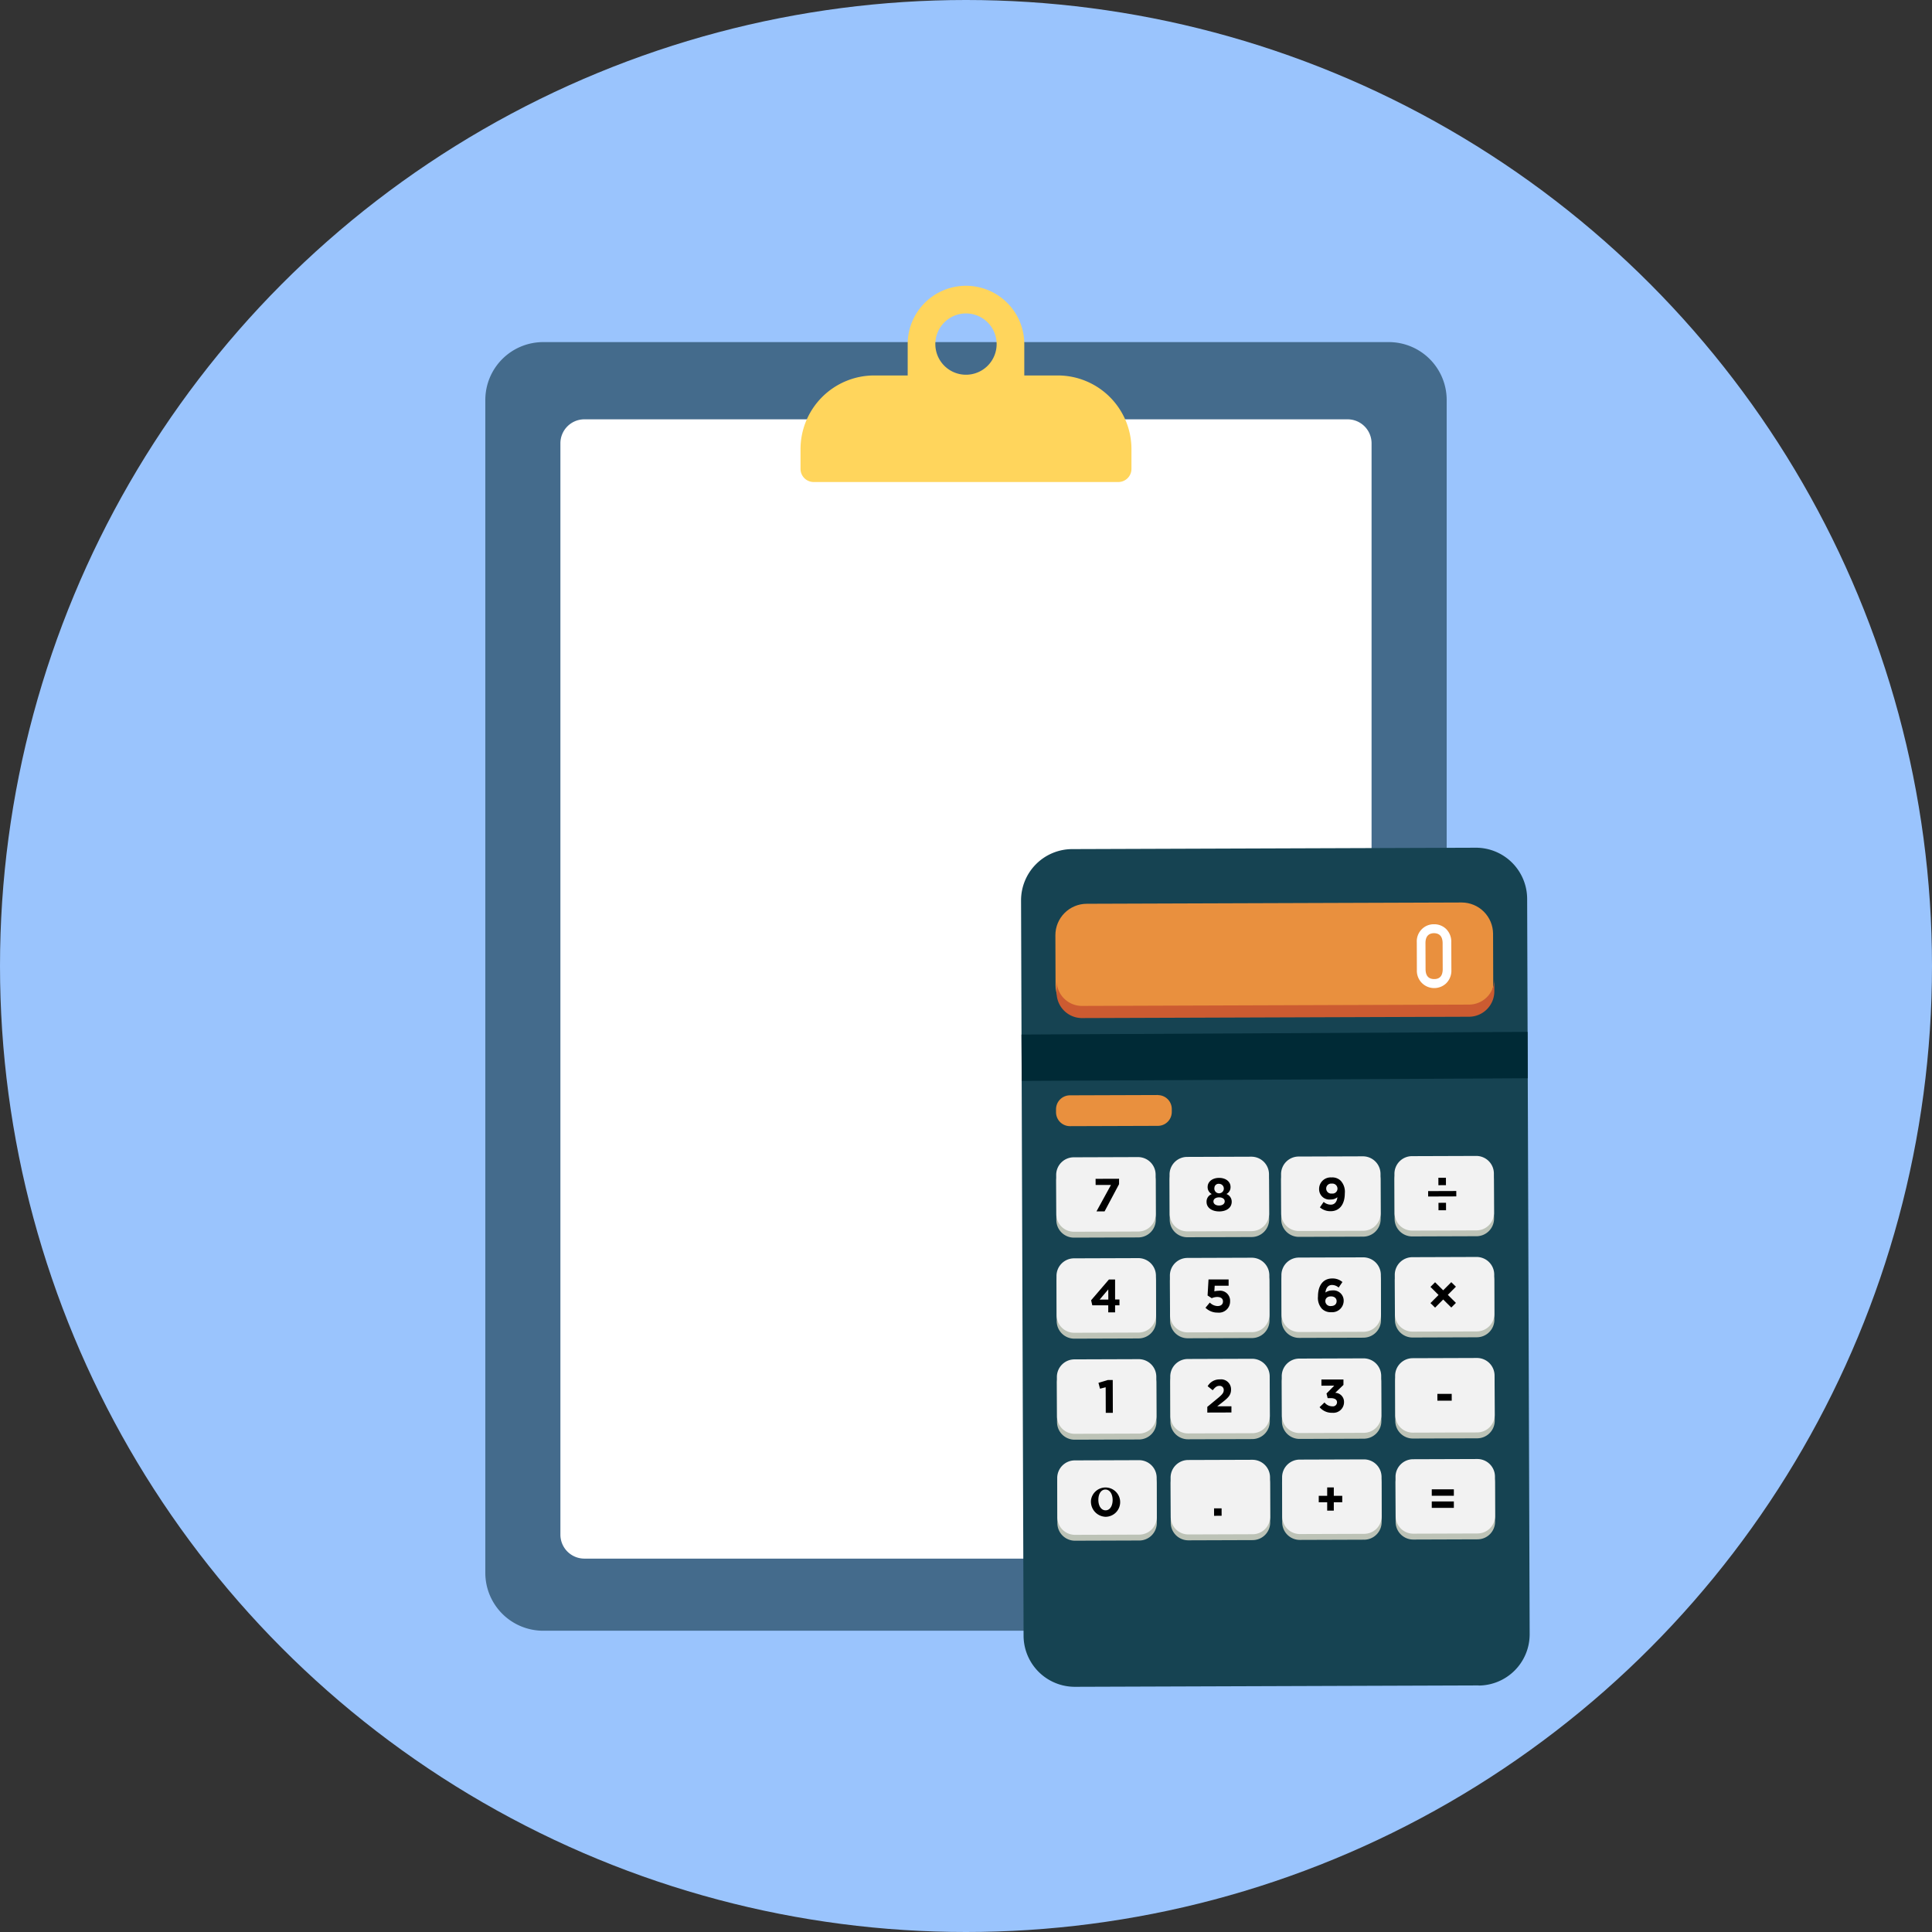 <svg xmlns="http://www.w3.org/2000/svg" xmlns:xlink="http://www.w3.org/1999/xlink" width="125" height="125" viewBox="0 0 125 125">
  <rect x="0" y="0" width="125" height="125" fill="#333333" stroke="none"/>
  <defs>
    <clipPath id="clip-path">
      <rect id="長方形_33594" data-name="長方形 33594" width="62.198" height="88.018" fill="none"/>
    </clipPath>
    <clipPath id="clip-path-2">
      <rect id="長方形_33585" data-name="長方形 33585" width="32.906" height="54.292" fill="none"/>
    </clipPath>
    <clipPath id="clip-path-3">
      <path id="パス_6101" data-name="パス 6101" d="M53.648,43.67l-24.262.083a2.034,2.034,0,0,0-2.021,2.035l.011,3.244a2.034,2.034,0,0,0,2.035,2.021l24.262-.083a2.034,2.034,0,0,0,2.021-2.035l-.011-3.244a2.034,2.034,0,0,0-2.028-2.021h-.007" transform="translate(-27.365 -43.67)" fill="none"/>
    </clipPath>
    <linearGradient id="linear-gradient" x1="-0.988" y1="2.119" x2="-0.981" y2="2.119" gradientUnits="objectBoundingBox">
      <stop offset="0" stop-color="#e9903e"/>
      <stop offset="0.014" stop-color="#e9903e"/>
      <stop offset="1" stop-color="#e9903e"/>
    </linearGradient>
    <clipPath id="clip-path-4">
      <path id="パス_6102" data-name="パス 6102" d="M34.43,197.206l-5.7.019a.9.9,0,0,0-.889.9v.206a.9.9,0,0,0,.9.889l5.7-.019a.9.9,0,0,0,.889-.9V198.1a.9.9,0,0,0-.892-.889h0" transform="translate(-27.838 -197.206)" fill="none"/>
    </clipPath>
    <linearGradient id="linear-gradient-2" x1="-1.522" y1="5.349" x2="-1.494" y2="5.349" xlink:href="#linear-gradient"/>
  </defs>
  <g id="グループ_104574" data-name="グループ 104574" transform="translate(-578 -4619.9)">
    <circle id="楕円形_29" data-name="楕円形 29" cx="62.5" cy="62.5" r="62.5" transform="translate(578 4619.9)" fill="#9ac4fd"/>
    <g id="グループ_104586" data-name="グループ 104586" transform="translate(609.4 4638.39)">
      <g id="グループ_104585" data-name="グループ 104585" transform="translate(0 0.001)" clip-path="url(#clip-path)">
        <path id="パス_6150" data-name="パス 6150" d="M3.746,25.794H58.452A3.746,3.746,0,0,1,62.2,29.54v75.882a3.746,3.746,0,0,1-3.746,3.746H3.746A3.746,3.746,0,0,1,0,105.423V29.54a3.746,3.746,0,0,1,3.746-3.746" transform="translate(0 -22.151)" fill="#446b8c" fill-rule="evenodd"/>
        <path id="パス_6151" data-name="パス 6151" d="M127.184,213.316H77.807a1.552,1.552,0,0,1-1.552-1.552V141.155a1.551,1.551,0,0,1,1.552-1.551h49.378a1.552,1.552,0,0,1,1.552,1.551v70.609a1.552,1.552,0,0,1-1.552,1.552" transform="translate(-71.397 -130.965)" fill="#fff"/>
        <path id="パス_6152" data-name="パス 6152" d="M324.864,91.056h11.871a4.77,4.77,0,0,1,4.77,4.77V97.1a.851.851,0,0,1-.851.851H320.945a.851.851,0,0,1-.851-.851V95.826a4.77,4.77,0,0,1,4.77-4.77" transform="translate(-299.7 -85.255)" fill="#ffd55c"/>
        <path id="パス_6153" data-name="パス 6153" d="M432.68,0h0a3.772,3.772,0,0,0-3.772,3.772V7.545h7.544V3.773A3.772,3.772,0,0,0,432.68,0m0,5.755a1.983,1.983,0,1,1,1.983-1.983,1.983,1.983,0,0,1-1.983,1.983" transform="translate(-401.581 -0.001)" fill="#ffd55c"/>
      </g>
    </g>
    <g id="グループ_104584" data-name="グループ 104584" transform="translate(644.063 4674.748)">
      <g id="グループ_104577" data-name="グループ 104577">
        <g id="グループ_104576" data-name="グループ 104576" clip-path="url(#clip-path-2)">
          <path id="パス_6100" data-name="パス 6100" d="M29.61,54.2l-26.128.089A3.317,3.317,0,0,1,.163,51L0,3.409A3.317,3.317,0,0,1,3.3.09L29.425,0a3.317,3.317,0,0,1,3.319,3.3l.163,47.588a3.317,3.317,0,0,1-3.3,3.319" transform="translate(-0.001 -0.001)" fill="#164352"/>
        </g>
      </g>
      <g id="グループ_104579" data-name="グループ 104579" transform="translate(2.22 3.543)">
        <g id="グループ_104578" data-name="グループ 104578" clip-path="url(#clip-path-3)">
          <rect id="長方形_33586" data-name="長方形 33586" width="11.008" height="29.057" transform="translate(-0.956 7.263) rotate(-82.531)" fill="url(#linear-gradient)"/>
        </g>
      </g>
      <g id="グループ_104581" data-name="グループ 104581" transform="translate(2.259 16)">
        <g id="グループ_104580" data-name="グループ 104580" clip-path="url(#clip-path-4)">
          <rect id="長方形_33587" data-name="長方形 33587" width="2.969" height="7.689" transform="matrix(0.13, -0.992, 0.992, 0.13, -0.261, 1.978)" fill="url(#linear-gradient-2)"/>
        </g>
      </g>
      <g id="グループ_104583" data-name="グループ 104583">
        <g id="グループ_104582" data-name="グループ 104582" clip-path="url(#clip-path-2)">
          <path id="パス_6103" data-name="パス 6103" d="M33.343,256.224l-4.162.014a1.139,1.139,0,0,1-1.14-1.132l-.009-2.545a1.139,1.139,0,0,1,1.132-1.14l4.162-.014a1.139,1.139,0,0,1,1.14,1.132l.009,2.545a1.139,1.139,0,0,1-1.132,1.14" transform="translate(-25.759 -231.011)" fill="#bdc3b7"/>
          <path id="パス_6104" data-name="パス 6104" d="M33.327,251.53l-4.162.014a1.139,1.139,0,0,1-1.14-1.132l-.009-2.545a1.139,1.139,0,0,1,1.132-1.14l4.162-.014a1.139,1.139,0,0,1,1.14,1.132l.009,2.545a1.139,1.139,0,0,1-1.132,1.14" transform="translate(-25.744 -226.698)" fill="#f2f2f2"/>
          <path id="パス_6105" data-name="パス 6105" d="M123.752,255.915l-4.162.014a1.139,1.139,0,0,1-1.14-1.132l-.009-2.545a1.139,1.139,0,0,1,1.132-1.14l4.162-.014a1.139,1.139,0,0,1,1.14,1.132l.009,2.545a1.139,1.139,0,0,1-1.132,1.14" transform="translate(-108.833 -230.727)" fill="#bdc3b7"/>
          <path id="パス_6106" data-name="パス 6106" d="M123.736,251.221l-4.162.014a1.139,1.139,0,0,1-1.14-1.132l-.009-2.545a1.139,1.139,0,0,1,1.132-1.14l4.162-.014a1.139,1.139,0,0,1,1.14,1.132l.009,2.545a1.139,1.139,0,0,1-1.132,1.14" transform="translate(-108.818 -226.414)" fill="#f2f2f2"/>
          <path id="パス_6107" data-name="パス 6107" d="M212.679,255.612l-4.162.014a1.139,1.139,0,0,1-1.14-1.132l-.009-2.545a1.139,1.139,0,0,1,1.132-1.14l4.162-.014a1.139,1.139,0,0,1,1.14,1.132l.009,2.545a1.139,1.139,0,0,1-1.132,1.14" transform="translate(-190.545 -230.449)" fill="#bdc3b7"/>
          <path id="パス_6108" data-name="パス 6108" d="M212.663,250.918l-4.162.014a1.139,1.139,0,0,1-1.14-1.132l-.009-2.545a1.139,1.139,0,0,1,1.132-1.14l4.162-.014a1.139,1.139,0,0,1,1.14,1.132l.009,2.545a1.139,1.139,0,0,1-1.132,1.14" transform="translate(-190.53 -226.135)" fill="#f2f2f2"/>
          <path id="パス_6109" data-name="パス 6109" d="M303.088,255.3l-4.162.014a1.139,1.139,0,0,1-1.14-1.132l-.009-2.544a1.139,1.139,0,0,1,1.132-1.14l4.162-.014a1.139,1.139,0,0,1,1.14,1.132l.009,2.545a1.139,1.139,0,0,1-1.132,1.14" transform="translate(-273.619 -230.165)" fill="#bdc3b7"/>
          <path id="パス_6110" data-name="パス 6110" d="M303.072,250.609l-4.162.014a1.139,1.139,0,0,1-1.14-1.132l-.009-2.545a1.139,1.139,0,0,1,1.132-1.14l4.162-.014a1.139,1.139,0,0,1,1.14,1.132l.009,2.545a1.139,1.139,0,0,1-1.132,1.14" transform="translate(-273.604 -225.851)" fill="#f2f2f2"/>
          <path id="パス_6111" data-name="パス 6111" d="M33.619,336.787l-4.162.014a1.139,1.139,0,0,1-1.14-1.132l-.009-2.545a1.139,1.139,0,0,1,1.132-1.14l4.162-.014a1.139,1.139,0,0,1,1.14,1.132l.009,2.544a1.139,1.139,0,0,1-1.132,1.14" transform="translate(-26.012 -305.038)" fill="#bdc3b7"/>
          <path id="パス_6112" data-name="パス 6112" d="M33.6,332.093l-4.162.014a1.139,1.139,0,0,1-1.14-1.132l-.009-2.544a1.139,1.139,0,0,1,1.132-1.14l4.162-.014a1.139,1.139,0,0,1,1.14,1.132l.009,2.544a1.139,1.139,0,0,1-1.132,1.14" transform="translate(-25.997 -300.725)" fill="#f2f2f2"/>
          <path id="パス_6113" data-name="パス 6113" d="M124.027,336.479l-4.162.014a1.139,1.139,0,0,1-1.14-1.132l-.009-2.544a1.139,1.139,0,0,1,1.132-1.14l4.162-.014a1.139,1.139,0,0,1,1.14,1.132l.009,2.545a1.139,1.139,0,0,1-1.132,1.14" transform="translate(-109.085 -304.755)" fill="#bdc3b7"/>
          <path id="パス_6114" data-name="パス 6114" d="M124.011,331.785l-4.162.014a1.139,1.139,0,0,1-1.14-1.132l-.009-2.545a1.139,1.139,0,0,1,1.132-1.14l4.162-.014a1.139,1.139,0,0,1,1.14,1.132l.009,2.545a1.139,1.139,0,0,1-1.132,1.14" transform="translate(-109.071 -300.442)" fill="#f2f2f2"/>
          <path id="パス_6115" data-name="パス 6115" d="M212.954,336.175l-4.162.014a1.139,1.139,0,0,1-1.14-1.132l-.009-2.545a1.139,1.139,0,0,1,1.132-1.14l4.162-.014a1.139,1.139,0,0,1,1.14,1.132l.009,2.544a1.139,1.139,0,0,1-1.132,1.14" transform="translate(-190.798 -304.475)" fill="#bdc3b7"/>
          <path id="パス_6116" data-name="パス 6116" d="M212.938,331.481l-4.162.014a1.139,1.139,0,0,1-1.14-1.132l-.009-2.545a1.139,1.139,0,0,1,1.132-1.14l4.162-.014a1.139,1.139,0,0,1,1.14,1.132l.009,2.544a1.139,1.139,0,0,1-1.132,1.14" transform="translate(-190.783 -300.162)" fill="#f2f2f2"/>
          <path id="パス_6117" data-name="パス 6117" d="M303.363,335.866l-4.162.014a1.139,1.139,0,0,1-1.14-1.132l-.009-2.545a1.139,1.139,0,0,1,1.132-1.14l4.162-.014a1.139,1.139,0,0,1,1.14,1.132l.009,2.544a1.139,1.139,0,0,1-1.132,1.14" transform="translate(-273.872 -304.191)" fill="#bdc3b7"/>
          <path id="パス_6118" data-name="パス 6118" d="M303.347,331.172l-4.162.014a1.139,1.139,0,0,1-1.14-1.132l-.009-2.544a1.139,1.139,0,0,1,1.132-1.14l4.162-.014a1.139,1.139,0,0,1,1.14,1.132l.009,2.544a1.139,1.139,0,0,1-1.132,1.14" transform="translate(-273.857 -299.878)" fill="#f2f2f2"/>
          <path id="パス_6119" data-name="パス 6119" d="M33.894,417.351l-4.162.014a1.139,1.139,0,0,1-1.14-1.132l-.009-2.544a1.139,1.139,0,0,1,1.132-1.14l4.162-.014a1.139,1.139,0,0,1,1.14,1.132l.009,2.544a1.139,1.139,0,0,1-1.132,1.14" transform="translate(-26.265 -379.065)" fill="#bdc3b7"/>
          <path id="パス_6120" data-name="パス 6120" d="M33.878,412.657l-4.162.014a1.139,1.139,0,0,1-1.14-1.132l-.009-2.544a1.139,1.139,0,0,1,1.132-1.14l4.162-.014A1.139,1.139,0,0,1,35,408.973l.009,2.545a1.139,1.139,0,0,1-1.132,1.14" transform="translate(-26.25 -374.752)" fill="#f2f2f2"/>
          <path id="パス_6121" data-name="パス 6121" d="M124.3,417.042l-4.162.014a1.139,1.139,0,0,1-1.14-1.132l-.009-2.544a1.139,1.139,0,0,1,1.132-1.14l4.162-.014a1.139,1.139,0,0,1,1.14,1.132l.009,2.544a1.139,1.139,0,0,1-1.132,1.14" transform="translate(-109.339 -378.782)" fill="#bdc3b7"/>
          <path id="パス_6122" data-name="パス 6122" d="M124.287,412.348l-4.162.014a1.139,1.139,0,0,1-1.14-1.132l-.009-2.544a1.139,1.139,0,0,1,1.132-1.14l4.162-.014a1.139,1.139,0,0,1,1.14,1.132l.009,2.544a1.139,1.139,0,0,1-1.132,1.14" transform="translate(-109.324 -374.468)" fill="#f2f2f2"/>
          <path id="パス_6123" data-name="パス 6123" d="M213.229,416.738l-4.162.014a1.139,1.139,0,0,1-1.14-1.132l-.009-2.545a1.139,1.139,0,0,1,1.132-1.14l4.162-.014a1.139,1.139,0,0,1,1.14,1.132l.009,2.545a1.139,1.139,0,0,1-1.132,1.14" transform="translate(-191.05 -378.502)" fill="#bdc3b7"/>
          <path id="パス_6124" data-name="パス 6124" d="M213.213,412.044l-4.162.014a1.139,1.139,0,0,1-1.14-1.132l-.009-2.545a1.139,1.139,0,0,1,1.132-1.14l4.162-.014a1.139,1.139,0,0,1,1.14,1.132l.009,2.545a1.139,1.139,0,0,1-1.132,1.14" transform="translate(-191.036 -374.189)" fill="#f2f2f2"/>
          <path id="パス_6125" data-name="パス 6125" d="M303.638,416.429l-4.162.014a1.139,1.139,0,0,1-1.14-1.132l-.009-2.545a1.139,1.139,0,0,1,1.132-1.14l4.162-.014a1.139,1.139,0,0,1,1.14,1.132l.009,2.545a1.139,1.139,0,0,1-1.132,1.14" transform="translate(-274.124 -378.218)" fill="#bdc3b7"/>
          <path id="パス_6126" data-name="パス 6126" d="M303.622,411.735l-4.162.014a1.139,1.139,0,0,1-1.14-1.132l-.009-2.545a1.139,1.139,0,0,1,1.132-1.14l4.162-.014a1.139,1.139,0,0,1,1.14,1.132l.009,2.545a1.139,1.139,0,0,1-1.132,1.14" transform="translate(-274.11 -373.905)" fill="#f2f2f2"/>
          <path id="パス_6127" data-name="パス 6127" d="M34.169,497.914l-4.162.014a1.139,1.139,0,0,1-1.14-1.132l-.009-2.544a1.139,1.139,0,0,1,1.132-1.14l4.162-.014a1.139,1.139,0,0,1,1.14,1.132l.009,2.545a1.139,1.139,0,0,1-1.132,1.14" transform="translate(-26.518 -453.092)" fill="#bdc3b7"/>
          <path id="パス_6128" data-name="パス 6128" d="M34.153,493.22l-4.162.014a1.139,1.139,0,0,1-1.14-1.132l-.009-2.544a1.139,1.139,0,0,1,1.132-1.14l4.162-.014a1.139,1.139,0,0,1,1.14,1.132l.009,2.544a1.139,1.139,0,0,1-1.132,1.14" transform="translate(-26.503 -448.779)" fill="#f2f2f2"/>
          <path id="パス_6129" data-name="パス 6129" d="M124.578,497.605l-4.162.014a1.139,1.139,0,0,1-1.14-1.132l-.009-2.545a1.139,1.139,0,0,1,1.132-1.14l4.162-.014a1.139,1.139,0,0,1,1.14,1.132l.009,2.545a1.139,1.139,0,0,1-1.132,1.14" transform="translate(-109.592 -452.808)" fill="#bdc3b7"/>
          <path id="パス_6130" data-name="パス 6130" d="M124.562,492.911l-4.162.014a1.139,1.139,0,0,1-1.14-1.132l-.009-2.544a1.139,1.139,0,0,1,1.132-1.14l4.162-.014a1.139,1.139,0,0,1,1.14,1.132l.009,2.545a1.139,1.139,0,0,1-1.132,1.14" transform="translate(-109.577 -448.495)" fill="#f2f2f2"/>
          <path id="パス_6131" data-name="パス 6131" d="M213.5,497.3l-4.162.014a1.139,1.139,0,0,1-1.14-1.132l-.009-2.544a1.139,1.139,0,0,1,1.132-1.14l4.162-.014a1.139,1.139,0,0,1,1.14,1.132l.009,2.545a1.139,1.139,0,0,1-1.132,1.14" transform="translate(-191.303 -452.53)" fill="#bdc3b7"/>
          <path id="パス_6132" data-name="パス 6132" d="M213.488,492.607l-4.162.014a1.139,1.139,0,0,1-1.14-1.132l-.009-2.545a1.139,1.139,0,0,1,1.132-1.14l4.162-.014a1.139,1.139,0,0,1,1.14,1.132l.009,2.545a1.139,1.139,0,0,1-1.132,1.14" transform="translate(-191.288 -448.216)" fill="#f2f2f2"/>
          <path id="パス_6133" data-name="パス 6133" d="M303.913,496.993l-4.162.014a1.139,1.139,0,0,1-1.14-1.132l-.009-2.544a1.139,1.139,0,0,1,1.132-1.14l4.162-.014a1.139,1.139,0,0,1,1.14,1.132l.009,2.544a1.139,1.139,0,0,1-1.132,1.14" transform="translate(-274.377 -452.246)" fill="#bdc3b7"/>
          <path id="パス_6134" data-name="パス 6134" d="M303.9,492.3l-4.162.014a1.139,1.139,0,0,1-1.14-1.132l-.009-2.545a1.139,1.139,0,0,1,1.132-1.14l4.162-.014a1.139,1.139,0,0,1,1.14,1.132l.009,2.545a1.139,1.139,0,0,1-1.132,1.14" transform="translate(-274.362 -447.933)" fill="#f2f2f2"/>
          <path id="パス_6135" data-name="パス 6135" d="M55.03,106.5l-25.044.086a1.642,1.642,0,0,1-1.643-1.632l0,.786a1.642,1.642,0,0,0,1.643,1.632l25.044-.086a1.642,1.642,0,0,0,1.632-1.643l0-.786A1.642,1.642,0,0,1,55.03,106.5" transform="translate(-26.043 -96.351)" fill="#cc5b31"/>
          <path id="パス_6136" data-name="パス 6136" d="M59.419,263.984l1.519-.005v.35L60,266.092l-.524,0,.938-1.712-.992,0Z" transform="translate(-54.598 -242.562)"/>
          <path id="パス_6137" data-name="パス 6137" d="M148.8,265.5c-.467,0-.815-.238-.816-.609a.514.514,0,0,1,.339-.514.5.5,0,0,1-.27-.463c0-.326.293-.583.739-.584s.742.254.743.579a.5.5,0,0,1-.267.465.524.524,0,0,1,.342.5c0,.395-.344.625-.812.627m-.006-1.787a.267.267,0,0,0-.3.248.307.307,0,1,0,.3-.248m0,.877c-.211,0-.364.1-.364.263,0,.151.137.265.366.264s.364-.116.364-.267c0-.166-.155-.262-.366-.261" transform="translate(-135.982 -241.969)"/>
          <path id="パス_6138" data-name="パス 6138" d="M238.417,265.136a1.019,1.019,0,0,1-.694-.248l.243-.354a.683.683,0,0,0,.462.179c.259,0,.4-.2.426-.481a.642.642,0,0,1-.427.146.668.668,0,0,1-.756-.682.745.745,0,0,1,.8-.744.764.764,0,0,1,.61.227,1.051,1.051,0,0,1,.253.8c0,.687-.319,1.156-.918,1.158m.072-1.785a.318.318,0,0,0-.358.324.324.324,0,0,0,.369.318.319.319,0,0,0,.361-.318.329.329,0,0,0-.372-.324" transform="translate(-218.388 -241.62)"/>
          <path id="パス_6139" data-name="パス 6139" d="M57.485,344.345l0,1.293h.283v.377h-.283l0,.455-.443,0v-.455l-1.031,0-.077-.328,1.153-1.345Zm-.441.638-.558.659.561,0Z" transform="translate(-51.402 -316.408)"/>
          <path id="パス_6140" data-name="パス 6140" d="M147.263,344.224l1.3,0v.407l-.9,0-.023.365a1.037,1.037,0,0,1,.277-.037.647.647,0,0,1,.741.676.72.72,0,0,1-.8.735,1.086,1.086,0,0,1-.791-.314l.279-.336a.738.738,0,0,0,.5.227c.217,0,.352-.107.352-.3s-.149-.289-.375-.288a.905.905,0,0,0-.352.08l-.269-.177Z" transform="translate(-135.135 -316.293)"/>
          <path id="パス_6141" data-name="パス 6141" d="M238.093,344.08a.65.65,0,0,0-.432-.167c-.262,0-.394.212-.423.49a.73.73,0,0,1,.437-.137.664.664,0,0,1,.744.673.745.745,0,0,1-.8.735.8.8,0,0,1-.61-.224,1.046,1.046,0,0,1-.253-.8c0-.654.291-1.156.921-1.158a.978.978,0,0,1,.661.23Zm-.5.571c-.229,0-.361.128-.361.309a.325.325,0,0,0,.369.315c.229,0,.361-.131.361-.315s-.14-.31-.369-.309" transform="translate(-217.546 -315.623)"/>
          <path id="パス_6142" data-name="パス 6142" d="M326.466,346.709l.3-.3.524.521.523-.526.3.293-.523.527.524.521-.3.3-.524-.521-.523.527-.3-.293.523-.526Z" transform="translate(-299.979 -318.296)"/>
          <path id="パス_6143" data-name="パス 6143" d="M62.3,424.47h.316l.007,2.125-.458,0-.006-1.655-.367.092-.1-.379Z" transform="translate(-56.685 -390.032)"/>
          <path id="パス_6144" data-name="パス 6144" d="M148.865,424.692l-.326-.261a.881.881,0,0,1,.785-.44.647.647,0,0,1,.729.652c0,.353-.179.531-.552.822l-.343.266.919,0v.4l-1.561.005v-.368l.7-.578c.261-.218.364-.333.363-.508a.259.259,0,0,0-.284-.273c-.163,0-.274.091-.43.285" transform="translate(-136.467 -389.592)"/>
          <path id="パス_6145" data-name="パス 6145" d="M238.167,424.429v-.4l1.426,0v.35l-.532.511a.584.584,0,0,1,.569.592.689.689,0,0,1-.757.7,1.023,1.023,0,0,1-.824-.362l.318-.306a.644.644,0,0,0,.51.251.265.265,0,0,0,.3-.26c0-.175-.149-.271-.414-.27h-.193l-.073-.3.5-.508Z" transform="translate(-218.735 -389.624)"/>
          <rect id="長方形_33588" data-name="長方形 33588" width="0.928" height="0.44" transform="translate(26.934 35.337) rotate(-0.201)"/>
          <path id="パス_6146" data-name="パス 6146" d="M56.708,508.8a.982.982,0,0,1-.938-1.085.948.948,0,1,1,.938,1.085m-.006-1.763c-.28,0-.457.282-.456.671s.186.674.467.674.457-.285.456-.671-.186-.674-.467-.674" transform="translate(-51.245 -465.512)"/>
          <rect id="長方形_33589" data-name="長方形 33589" width="0.488" height="0.482" transform="matrix(1, -0.003, 0.003, 1, 12.486, 42.742)"/>
          <path id="パス_6147" data-name="パス 6147" d="M237.963,510.118h.428l0,.543.546,0v.416l-.546,0,0,.543h-.428l0-.543-.546,0v-.416l.546,0Z" transform="translate(-218.157 -468.73)"/>
          <path id="パス_6148" data-name="パス 6148" d="M328.953,511.647v.416l-1.429,0v-.416Zm0,.784v.416l-1.429,0v-.416Z" transform="translate(-300.952 -470.136)"/>
          <path id="パス_6149" data-name="パス 6149" d="M315.58,62.156a1.109,1.109,0,0,1,.345-.866,1.085,1.085,0,0,1,.766-.3,1.1,1.1,0,0,1,.781.3,1.157,1.157,0,0,1,.34.865l.006,1.791a1.152,1.152,0,0,1-.335.864,1.121,1.121,0,0,1-.779.309,1.118,1.118,0,0,1-1.119-1.164Zm1.671.031q-.018-.611-.558-.62-.542.013-.551.624l.006,1.725q.013.617.555.62t.554-.624Z" transform="translate(-289.977 -56.039)" fill="#fff"/>
          <rect id="長方形_33590" data-name="長方形 33590" width="1.821" height="0.35" transform="translate(26.337 22.216) rotate(-0.2)"/>
          <rect id="長方形_33591" data-name="長方形 33591" width="0.488" height="0.482" transform="translate(27 21.352) rotate(-0.193)"/>
          <rect id="長方形_33592" data-name="長方形 33592" width="0.488" height="0.482" transform="translate(27.006 22.974) rotate(-0.193)"/>
          <path id="線_130" data-name="線 130" d="M.008,1.672l-.016-3L32.735-1.5l.016,3Z" transform="translate(0.035 13.415)" fill="#002a36"/>
        </g>
      </g>
    </g>
  </g>
</svg>
